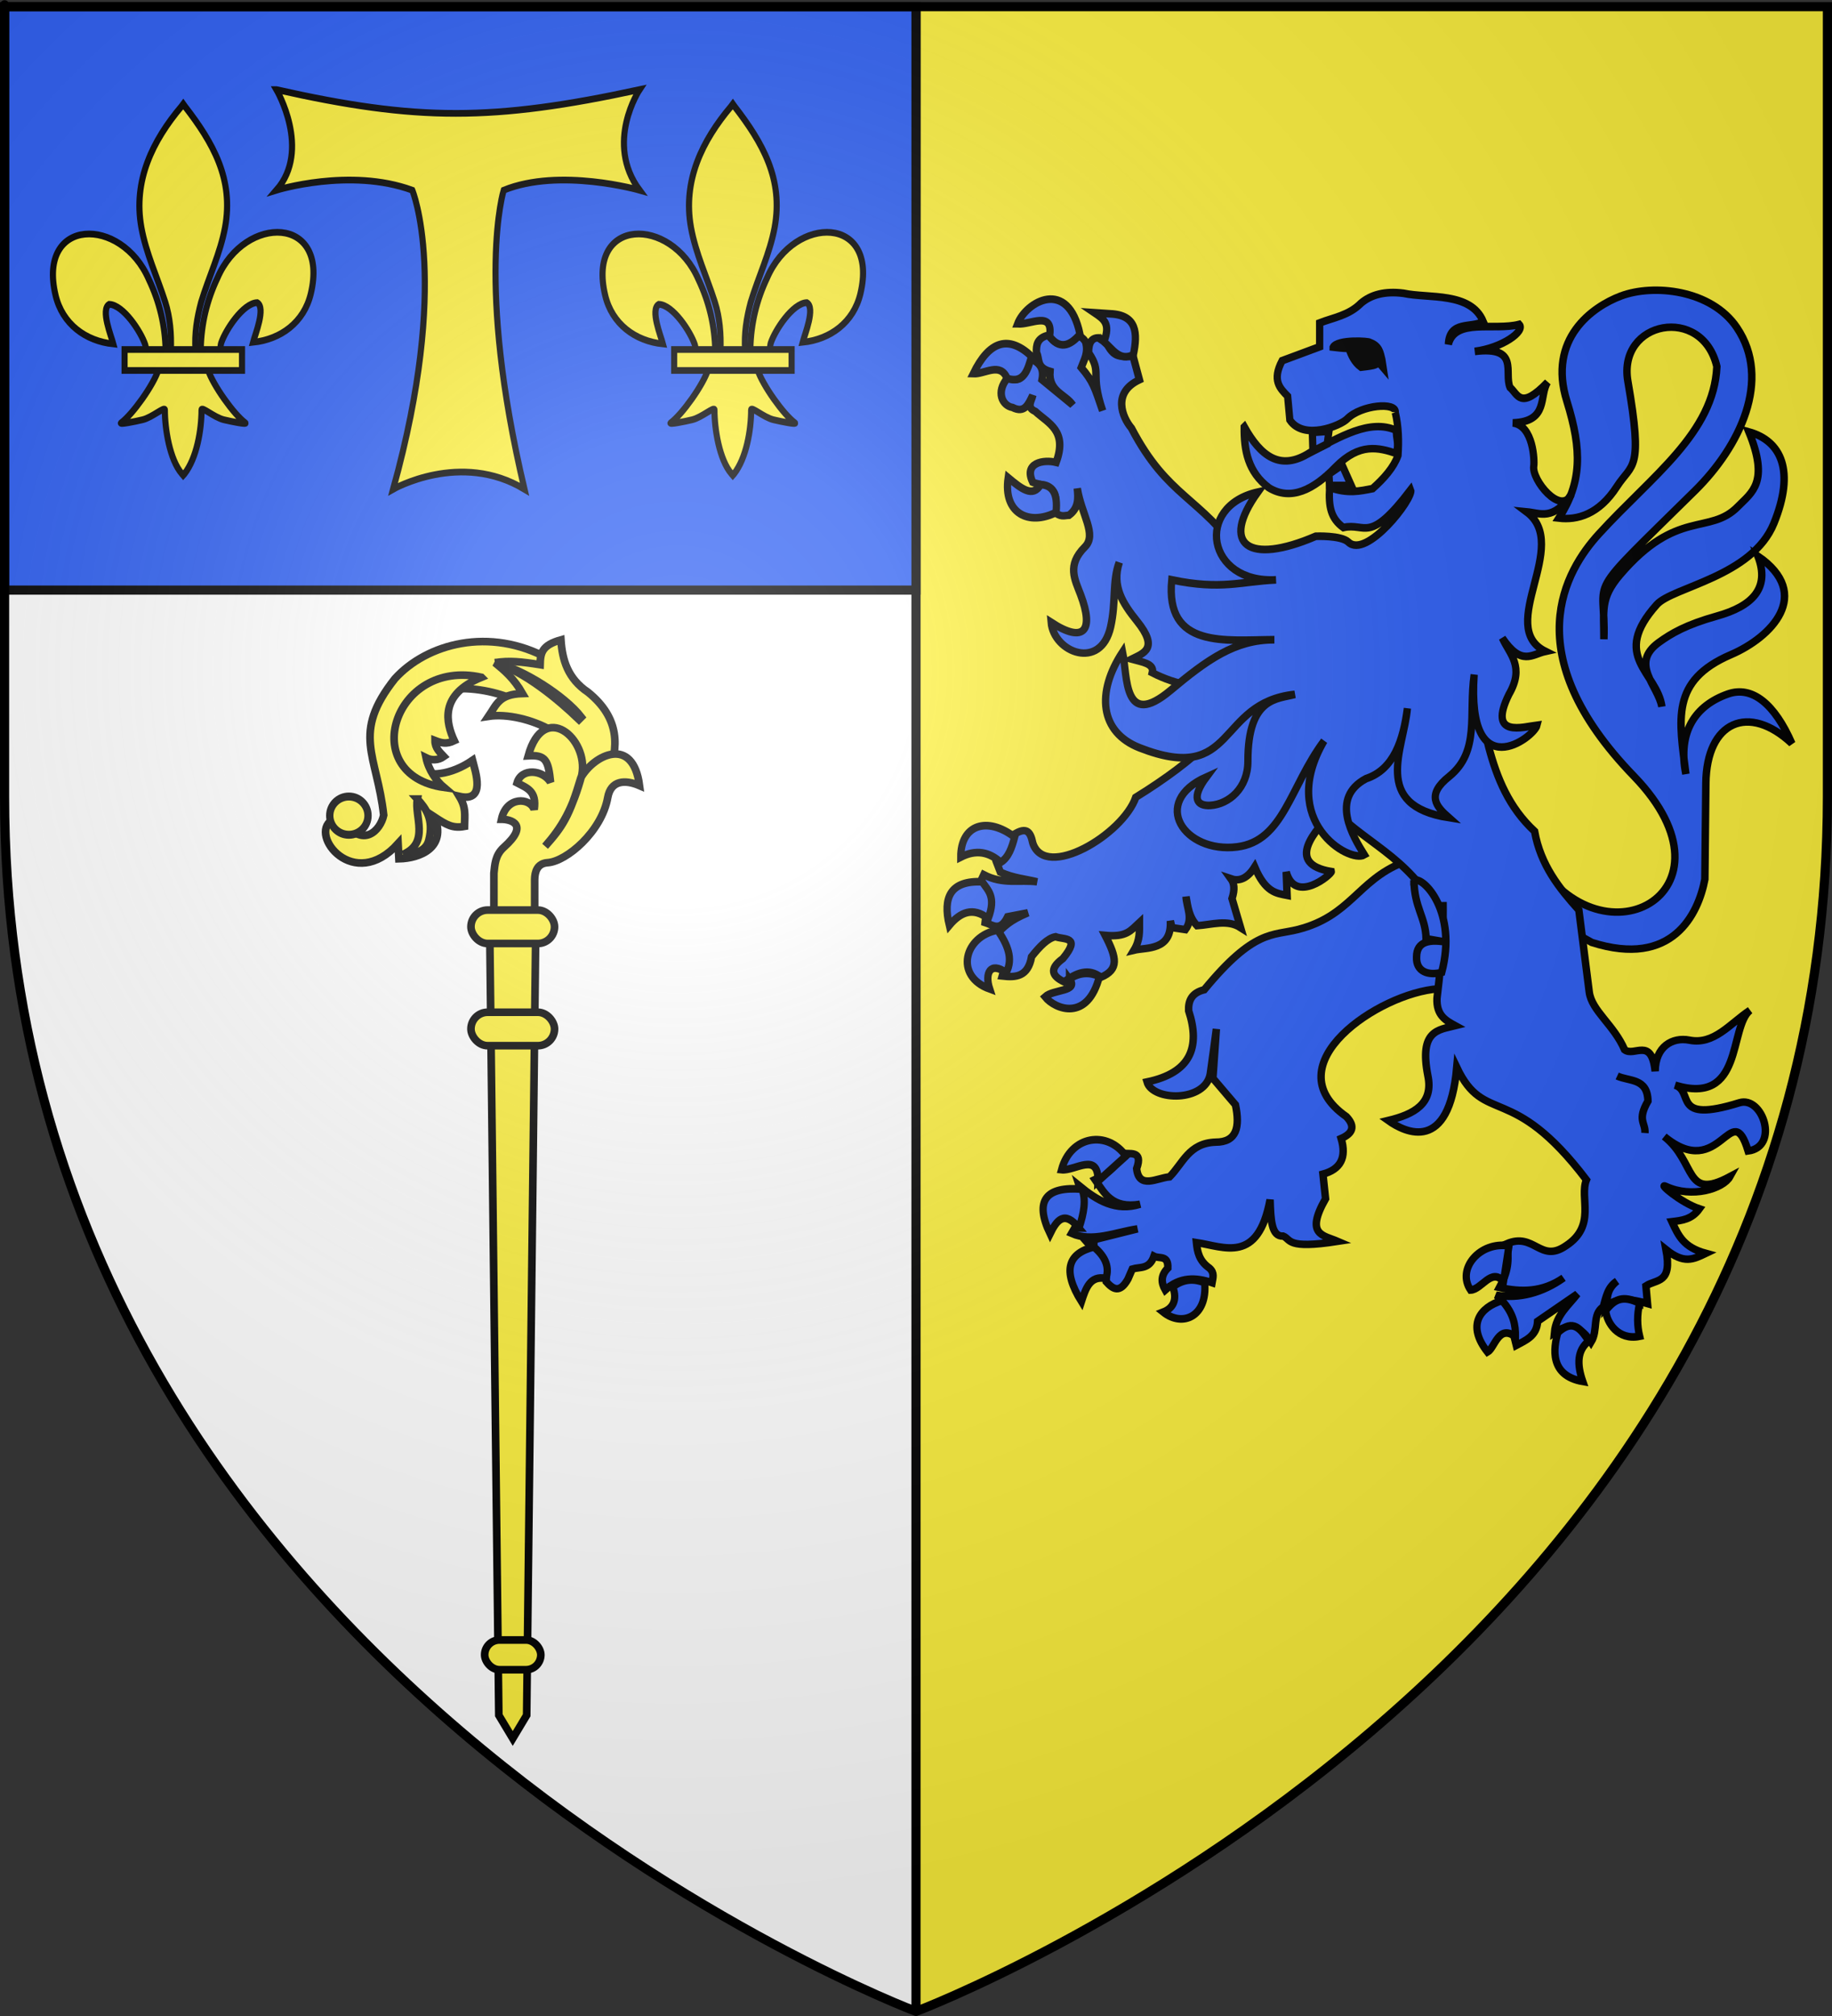 <?xml version="1.0" encoding="UTF-8" standalone="no"?>
<svg
   xmlns:dc="http://purl.org/dc/elements/1.1/"
   xmlns:cc="http://creativecommons.org/ns#"
   xmlns:rdf="http://www.w3.org/1999/02/22-rdf-syntax-ns#"
   xmlns:svg="http://www.w3.org/2000/svg"
   xmlns="http://www.w3.org/2000/svg"
   xmlns:xlink="http://www.w3.org/1999/xlink"
   xmlns:sodipodi="http://sodipodi.sourceforge.net/DTD/sodipodi-0.dtd"
   xmlns:inkscape="http://www.inkscape.org/namespaces/inkscape"
   height="660"
   width="600"
   version="1.0"
   id="svg2"
   sodipodi:version="0.32"
   inkscape:version="0.47pre1"
   sodipodi:docname="Blason_ville_fr_Bourg-de-Bigorre_A(65).svg"
   inkscape:export-filename="/Users/olivier/Desktop/Blason Rouge/Blason_Vide_3D.png"
   inkscape:export-xdpi="144"
   inkscape:export-ydpi="144"
   inkscape:output_extension="org.inkscape.output.svg.inkscape">
  <rect width="100%" height="100%" fill="#333333" stroke="none"/>
  <sodipodi:namedview
     inkscape:window-height="706"
     inkscape:window-width="1366"
     inkscape:pageshadow="2"
     inkscape:pageopacity="0.0"
     guidetolerance="10.0"
     gridtolerance="10.0"
     objecttolerance="10.0"
     borderopacity="1.0"
     bordercolor="#666666"
     pagecolor="#ffffff"
     id="base"
     showgrid="false"
     height="660px"
     inkscape:zoom="0.71969697"
     inkscape:cx="300"
     inkscape:cy="330"
     inkscape:window-x="-8"
     inkscape:window-y="-8"
     inkscape:current-layer="layer3"
     inkscape:object-nodes="true"
     inkscape:snap-global="true"
     showguides="true"
     inkscape:guide-bbox="true"
     inkscape:window-maximized="1" />
  <desc
     id="desc4">Flag of Canton of Valais (Wallis)</desc>
  <defs
     id="defs6">
    <linearGradient
       id="linearGradient2893">
      <stop
         style="stop-color:white;stop-opacity:0.314;"
         offset="0"
         id="stop2895" />
      <stop
         id="stop2897"
         offset="0.19"
         style="stop-color:white;stop-opacity:0.251;" />
      <stop
         style="stop-color:#6b6b6b;stop-opacity:0.125;"
         offset="0.6"
         id="stop2901" />
      <stop
         style="stop-color:black;stop-opacity:0.125;"
         offset="1"
         id="stop2899" />
    </linearGradient>
    <radialGradient
       inkscape:collect="always"
       xlink:href="#linearGradient2893"
       id="radialGradient3163"
       gradientUnits="userSpaceOnUse"
       gradientTransform="matrix(1.353,0,0,1.349,-77.629,-85.747)"
       cx="221.445"
       cy="226.331"
       fx="221.445"
       fy="226.331"
       r="300" />
    <style
       id="style6012"
       type="text/css" />
    <style
       id="style6014"
       type="text/css" />
    <style
       type="text/css"
       id="style6016" />
    <style
       type="text/css"
       id="style6018" />
    <style
       id="style6020"
       type="text/css" />
    <style
       id="style6022"
       type="text/css" />
    <style
       type="text/css"
       id="style6024" />
    <style
       type="text/css"
       id="style6026" />
    <style
       id="style6028"
       type="text/css" />
    <style
       id="style6030"
       type="text/css" />
    <style
       type="text/css"
       id="style6032" />
    <style
       type="text/css"
       id="style6034" />
    <style
       id="style2248"
       type="text/css" />
    <style
       id="style2246"
       type="text/css" />
    <style
       id="style5391"
       type="text/css" />
    <style
       id="style5393"
       type="text/css" />
    <style
       type="text/css"
       id="style6875" />
    <style
       type="text/css"
       id="style6877" />
    <style
       id="style11787"
       type="text/css" />
    <style
       id="style11785"
       type="text/css" />
    <style
       type="text/css"
       id="style12015" />
    <style
       type="text/css"
       id="style12013" />
    <style
       id="style16948"
       type="text/css" />
    <style
       id="style16946"
       type="text/css" />
    <style
       type="text/css"
       id="style17320" />
    <style
       type="text/css"
       id="style17318" />
    <style
       id="style5144"
       type="text/css" />
    <style
       id="style5146"
       type="text/css" />
    <style
       id="style5148"
       type="text/css" />
    <style
       id="style5150"
       type="text/css" />
    <style
       id="style6"
       type="text/css" />
    <style
       id="style3310"
       type="text/css" />
    <style
       id="style1961"
       type="text/css" />
    <style
       id="style1959"
       type="text/css" />
    <g
       id="f">
      <rect
         width="100"
         height="60"
         x="-50"
         y="-30"
         style="fill:#28166f"
         id="rect1964" />
      <g
         transform="translate(0,-20)"
         style="fill:#ffffff"
         id="g1966">
        <path
           d="M -1.212,27.818 C -1.212,22.175 -2.091,20.471 -4.542,13.98 C -5.709,10.888 -5.024,7.103 -2.858,3.601 C -2.082,2.346 -1.114,1.214 0,0 C 1.114,1.214 2.082,2.346 2.858,3.601 C 5.024,7.103 5.709,10.888 4.542,13.98 C 2.091,20.471 1.212,22.175 1.212,27.818 L -1.212,27.818 z"
           id="path1968" />
        <path
           d="M 2.922,27.672 C 2.922,21.721 5.239,17.829 8.501,16.66 C 9.949,16.141 11.808,16.387 13.519,18.107 C 15.638,20.236 16.255,26.1 10.036,27.228 C 10.694,26.272 10.655,24.147 9.322,23.441 C 8.331,22.916 7.209,23.188 6.646,23.564 C 5.822,24.116 4.917,25.67 4.967,27.672 L 2.922,27.672 z"
           id="rwi" />
        <path
           d="M 1.777,30.183 C 1.79,32.191 2.795,33.518 4.516,34.257 C 4.295,34.955 3.257,36.378 1.831,36.281 C 1.55,37.787 1.282,38.632 0,40 C -1.282,38.632 -1.55,37.787 -1.831,36.281 C -3.257,36.378 -4.295,34.955 -4.516,34.257 C -2.795,33.518 -1.79,32.191 -1.777,30.183 L 1.777,30.183 z"
           id="path1971" />
        <use
           transform="scale(-1,1)"
           id="use1973"
           x="0"
           y="0"
           width="800"
           height="400"
           xlink:href="#rwi" />
        <rect
           width="15.846"
           height="3.218"
           x="-7.923"
           y="27.331"
           id="rect1975" />
      </g>
    </g>
  </defs>
  <g
     inkscape:groupmode="layer"
     id="layer3"
     inkscape:label="Fond écu"
     style="display:inline">
    <path
       style="fill:#ffffff;fill-opacity:1;fill-rule:evenodd;stroke:none"
       d="m 1.5,2.188 0,258.531 C 1.5,546.17 300,658.5 300,658.5 l 0,-656.312 -298.5,0 z"
       id="path2805" />
    <g
       id="g2807"
       inkscape:label="Meubles"
       transform="translate(1.3295043e-4,-700)" />
    <path
       id="path3614"
       d="m 598.5,2.188 0,258.531 C 598.5,546.17 300,658.5 300,658.5 l 0,-656.312 298.5,0 z"
       style="fill:#fcef3c;fill-opacity:1;fill-rule:evenodd;stroke:none" />
    <rect
       style="fill:#000000;fill-opacity:1;stroke:none"
       id="rect3616"
       width="3"
       height="656.302"
       x="298.5"
       y="2.198" />
    <g
       id="g4626"
       inkscape:label="Meubles"
       transform="translate(1214.934,19.819)" />
    <g
       transform="matrix(1.805,0,0,1.9,-566.131,-1696.645)"
       inkscape:label="Meubles"
       id="g4966"
       style="fill:#fcef3c" />
    <g
       transform="matrix(1.805,0,0,1.9,1626.825,-328.988)"
       inkscape:label="Meubles"
       id="g4968"
       style="fill:#fcef3c" />
    <rect
       style="fill:#2b5df2;fill-opacity:1;fill-rule:nonzero;stroke:#000000;stroke-width:3;stroke-opacity:1"
       id="rect3476"
       width="298.5"
       height="191"
       x="1.5"
       y="2.188" />
    <g
       style="display:inline"
       id="g10463"
       transform="matrix(1.562,0,0,1.562,837.147,-5.583)" />
    <g
       style="display:inline"
       id="g10465"
       transform="matrix(1.562,0,0,1.562,837.147,-5.583)" />
    <g
       style="display:inline"
       id="g10467"
       transform="matrix(1.562,0,0,1.562,925.317,-125.333)">
      <g
         id="g5818"
         transform="translate(873,-55.32)" />
      <g
         id="g5820"
         transform="translate(873,-55.32)" />
      <g
         id="g5822"
         transform="translate(873,-55.32)" />
    </g>
    <g
       style="display:inline"
       id="layer5-4"
       transform="matrix(1.562,0,0,1.562,925.317,-125.333)">
      <g
         style="display:inline"
         id="g5438"
         transform="translate(-582.739,640.167)" />
      <g
         style="display:inline"
         id="g5440"
         transform="translate(-526.311,563.527)" />
      <g
         id="g5559"
         transform="translate(-526.311,563.527)" />
      <g
         style="display:inline"
         id="g5561"
         transform="translate(-526.311,563.527)" />
    </g>
    <g
       style="display:inline"
       id="layer6-2"
       transform="matrix(1.562,0,0,1.562,925.317,-125.333)" />
    <path
       style="fill:#feed01;fill-opacity:1;fill-rule:evenodd;stroke:none"
       id="path3654"
       d="m 214.96,142.083 c 0.11,0 0.22,0 0,0 z" />
    <g
       id="g2807-7"
       inkscape:label="Meubles"
       transform="matrix(0.9,0,0,0.9,-1276.364,-431.302)" />
    <g
       id="g4626-7"
       inkscape:label="Meubles"
       transform="matrix(0.9,0,0,0.9,-182.923,216.535)" />
  </g>
  <g
     inkscape:groupmode="layer"
     id="layer4"
     inkscape:label="Meubles">
    <g
       id="g5222"
       transform="matrix(1,0,0,1.1,-7.495,-16.083)">
      <path
         d="m 73.245,118.391 c 0.172,-7.497 2.027,-14.464 5.48,-21.067 9.04,-19.019 36.653,-18.565 30.566,4.696 -2.243,8.572 -9.863,13.609 -18.915,14.473 0.653,-2.259 4.247,-10.243 1.346,-11.805 -4.639,0.175 -10.399,8.192 -11.785,12.015 -0.2,0.549 -0.144,1.183 -0.367,1.723"
         style="fill:#fcef3c;fill-opacity:1;fill-rule:evenodd;stroke:#000000;stroke-width:2;stroke-linecap:butt;stroke-linejoin:miter;stroke-miterlimit:4;stroke-opacity:1;stroke-dasharray:none;display:inline"
         id="path1876"
         sodipodi:nodetypes="ccscscc" />
      <path
         d="m 61.745,118.887 c -0.172,-7.497 -2.027,-14.464 -5.48,-21.067 -9.04,-19.019 -36.653,-18.565 -30.566,4.696 2.243,8.572 9.863,13.609 18.915,14.473 -0.653,-2.259 -4.247,-10.243 -1.346,-11.805 4.639,0.175 10.399,8.192 11.785,12.015 0.2,0.549 0.144,1.183 0.367,1.723"
         style="fill:#fcef3c;fill-opacity:1;fill-rule:evenodd;stroke:#000000;stroke-width:2;stroke-linecap:butt;stroke-linejoin:miter;stroke-miterlimit:4;stroke-opacity:1;stroke-dasharray:none"
         id="path1902"
         sodipodi:nodetypes="ccscscc" />
      <path
         d="M 66.961,46.256 C 57.436,56.523 51.041,68.395 53.798,82.318 c 1.521,7.682 5.208,14.796 7.808,22.196 1.626,4.643 2.042,9.493 1.849,14.373 l 8.081,0 c -0.387,-4.916 0.461,-9.68 1.849,-14.373 2.477,-7.446 6.247,-14.509 7.808,-22.196 2.919,-14.372 -3.933,-25.212 -13.121,-36.016 l -0.561,-0.716 -0.55,0.671 z"
         style="fill:#fcef3c;fill-opacity:1;fill-rule:nonzero;stroke:#000000;stroke-width:2;stroke-linecap:butt;stroke-linejoin:miter;stroke-miterlimit:4;stroke-opacity:1;stroke-dasharray:none"
         id="path3734"
         sodipodi:nodetypes="csccccsccc" />
      <path
         d="m 59.425,124.577 c -1.689,4.735 -8.577,13.406 -12.236,15.877 -0.949,0.641 4.536,-0.369 6.992,-0.907 3.221,-0.706 7.407,-4.138 7.309,-2.927 -0.009,5.546 1.55,14.801 5.615,19.054 l 0.385,0.41 0.398,-0.41 c 4.063,-4.74 5.595,-13.073 5.615,-19.054 -0.098,-1.211 4.088,2.221 7.309,2.927 2.456,0.538 7.94,1.549 6.992,0.907 -3.659,-2.472 -10.543,-11.143 -12.232,-15.877 l -16.146,0 z"
         style="fill:#fcef3c;fill-opacity:1;fill-rule:evenodd;stroke:#000000;stroke-width:2;stroke-linecap:butt;stroke-linejoin:miter;stroke-miterlimit:4;stroke-opacity:1;stroke-dasharray:none"
         id="path6395"
         sodipodi:nodetypes="cssscccssscc" />
      <rect
         width="38.464"
         height="6.232"
         x="48.294"
         y="118.646"
         style="fill:#fcef3c;fill-opacity:1;stroke:#000000;stroke-width:2;stroke-miterlimit:4;stroke-opacity:1;stroke-dasharray:none"
         id="rect4623" />
    </g>
    <g
       style="display:inline"
       id="g5078">
      <path
         style="fill:#2b5df2;fill-opacity:1;stroke:#000000;stroke-width:2.444;stroke-miterlimit:4;stroke-opacity:1;stroke-dasharray:none"
         d="m 501.71,278.912 c 21.411,39.529 70.443,13.474 33.402,-24.819 -38.854,-40.167 -22.294,-67.409 -11.462,-79.283 17.404,-19.077 37.636,-32.968 38.642,-54.808 -4.756,-20.313 -32.587,-15.02 -29.145,4.826 5.143,29.657 1.39,26.711 -3.602,34.471 -5.912,9.189 -13.056,11.039 -18.993,10.341 7.512,-11.651 7.65,-22.119 2.62,-38.263 -6.399,-20.538 8.376,-30.966 17.683,-34.471 10.698,-4.029 29.613,-2.089 37.987,10.341 11.517,17.096 0.969,38.923 -13.754,53.43 -37.545,36.994 -28.989,26.821 -29.8,48.604 0.04,-9.313 -1.322,-13.338 5.24,-21.027 18.718,-21.934 29.331,-12.893 38.642,-22.406 4.553,-4.652 10.383,-7.914 3.602,-24.474 10.635,2.989 15.21,12.785 8.187,29.99 -7.132,17.471 -33.169,20.818 -38.314,26.542 -15.398,17.129 0.106,22.099 1.637,33.437 -1.302,-7.009 -10.583,-14.067 -0.982,-21.027 4.029,-2.921 8.888,-5.793 18.993,-8.618 11.62,-3.249 17.487,-9.105 13.426,-19.648 18.233,12.572 4.291,26.649 -8.788,32.259 -19.993,8.576 -16.97,21.336 -14.79,39.095 -2.798,-13.913 3.188,-22.479 13.754,-26.198 7.95,-2.798 15.316,3.259 20.958,16.201 -14.035,-13.138 -27.949,-7.385 -28.163,13.099 l -0.327,31.368 c -2.155,11.378 -10.585,29.084 -37.004,20.682 l -29.8,-16.546 10.152,-13.099 z"
         id="path3098"
         sodipodi:nodetypes="csscsscsssscsscsscsscscscscccc" />
      <path
         sodipodi:nodetypes="ccccccc"
         id="path4241"
         d="m 407.519,139.756 c -0.131,7.707 1.247,14.846 8.065,19.941 7.148,4.356 14.61,0.711 21.945,-6.91 7.753,-7.839 13.949,-6.264 19.838,-4.321 0.969,-3.625 -0.22,-5.098 0.044,-7.526 -8.803,-4 -18.664,2.208 -28.421,7.247 -9.769,6.24 -16.172,1.012 -21.471,-8.431 z"
         style="fill:#2b5df2;fill-opacity:1;stroke:#000000;stroke-width:2.444;stroke-miterlimit:4;stroke-opacity:1;stroke-dasharray:none" />
      <path
         style="fill:#2b5df2;fill-opacity:1;stroke:#000000;stroke-width:2.444;stroke-miterlimit:4;stroke-opacity:1;stroke-dasharray:none"
         d="m 459.116,282.493 c -14.393,5.812 -16.933,17.474 -34.061,21.811 -8.286,2.098 -14.317,-0.14 -30.655,19.719 -4.116,1.021 -5.26,3.606 -5.109,6.872 3.934,11.967 0.622,20.344 -13.624,23.305 1.806,6.336 19.134,6.722 20.72,-2.689 0.248,-1.471 1.987,-14.64 1.987,-14.64 l -1.135,16.134 7.38,8.665 c 1.549,7.269 0.457,12.279 -6.528,12.25 -8.741,0.298 -10.669,6.97 -15.043,11.354 -4.199,0.376 -10.025,4.174 -10.786,-2.689 2.253,-6.274 -2.387,-4.566 -5.109,-5.079 -0.811,3.803 -3.963,6.549 -8.515,8.665 3.107,4.438 5.466,9.599 14.76,8.067 -7.932,2.486 -14.052,-1.227 -19.869,-5.976 1.963,5.837 0.267,10.818 -2.555,15.536 6.776,2.99 14.31,-0.4 21.572,-1.494 l -16.747,4.183 c 2.876,3.399 6.672,5.508 6.528,13.146 2.167,2.408 4.401,3.92 7.096,-0.896 l 1.419,-3.287 c 2.533,-0.778 5.544,0.207 7.096,-4.183 1.722,0.911 4.733,-0.552 4.541,3.884 -2.377,2.39 -2.21,4.78 -0.852,7.171 4.801,-4.36 9.993,-4.196 15.327,-2.39 0.275,-1.593 0.921,-3.187 -0.852,-4.78 -3.458,-2.431 -3.952,-5.382 -4.258,-8.366 9.077,1.358 20.154,7.163 24.126,-14.043 0.191,6.648 0.464,12.171 4.292,11.93 2.676,1.102 0.864,4.356 17.862,1.726 -4.76,-2.047 -10.738,-2.063 -3.988,-13.955 l -0.852,-8.067 c 5.691,-1.545 7.838,-5.328 5.961,-11.652 3.745,-1.647 4.763,-3.932 1.703,-7.171 -24.286,-16.953 10.679,-40.485 30.087,-41.829 l 14.192,-9.561 -9.083,-32.567 -17.03,0.896 z"
         id="path4249"
         sodipodi:nodetypes="cscccsccccccccccccccccccccccccccccccccc" />
      <path
         style="fill:#2b5df2;fill-opacity:1;stroke:#000000;stroke-width:2.444;stroke-miterlimit:4;stroke-opacity:1;stroke-dasharray:none"
         d="m 343.286,109.759 c -3.56,0.869 -3.963,3.157 -3.822,5.695 1.084,1.829 -0.229,4.82 4.418,6.113 -0.549,6.634 5.062,7.425 7.421,10.999 l -10.027,-8.229 c 0.958,-4.882 -1.944,-5.706 -4.021,-7.393 -1.64,3.242 -1.165,9.181 -7.222,6.74 -4.036,4.69 -1.688,9.182 1.588,9.719 3.997,2.053 5.222,-1.137 6.627,-3.997 -0.357,1.855 -2.27,3.941 0.819,5.277 4.3,3.964 10.639,6.324 6.825,16.694 -4.029,-0.99 -10.77,0.04 -7.644,6.531 3.146,1.207 9.33,0.475 7.024,9.509 1.996,2.066 3.32,1.324 4.815,1.28 3.231,-2.396 3.091,-5.594 2.73,-8.83 1.358,8.623 6.552,15.129 2.507,19.176 -6.012,6.014 -3.29,10.685 -1.415,15.649 4.463,11.817 1.119,16.029 -9.63,9.065 0.839,9.855 16.218,15.91 19.458,1.489 1.842,-8.201 0.503,-14.929 2.829,-21.135 -2.518,7.783 1.169,13.466 5.808,19.228 7.286,9.052 2.164,10.494 -1.812,12.462 3.338,0.919 7.563,1.377 6.825,4.441 4.129,2.125 8.047,3.361 11.84,4.067 l 6.606,18.719 c -5.953,5.88 -13.98,11.885 -23.856,17.995 -4.224,12.205 -29.622,27.338 -33.729,14.996 -0.829,-4.011 -2.209,-5.721 -7.222,-2.116 -0.485,2.694 0.4,5.241 -4.616,8.464 l 1.216,3.161 c 4.458,1.991 8.054,2.169 12.037,3.161 -5.811,-0.725 -11.176,0.956 -17.472,-2.325 l -1.39,2.952 c 5.935,4.225 2.216,8.471 1.812,12.697 2.475,0.768 4.945,3.172 7.421,-1.907 l 6.627,-1.28 c -6.302,2.643 -7.854,4.664 -10.052,6.766 4.934,5.034 2.854,9.459 1.613,13.951 4.346,0.476 8.44,0.375 9.63,-6.348 2.609,-3.291 5.234,-6.032 7.843,-6.531 2.705,1.044 8.524,-0.244 2.407,7.158 -4.762,3.501 -3.364,5.809 0.397,7.628 4.014,-2.95 8.023,-4.683 12.037,-1.489 6.011,-2.571 5.231,-6.385 1.415,-13.742 7.061,0.645 8.339,-1.55 11.218,-4.206 -0.006,2.871 0.279,5.652 -1.787,9.065 4.007,-0.97 12.499,0.257 11.913,-9.614 l 0.521,2.221 4.418,0.653 c 2.667,-3.592 0.386,-7.198 0.199,-10.79 0.583,3.333 0.973,6.721 3.624,9.509 4.834,-0.322 9.902,-2.149 14.246,0.627 l -2.804,-9.509 c 0.983,-3.041 0.722,-5.009 -0.348,-6.479 2.328,0.792 5.097,0.37 7.768,-3.866 3.546,8.347 7.077,8.607 10.622,9.3 l -0.298,-7.681 c 2.953,10.806 14.957,0.749 14.767,-0.131 -15.224,-2.492 -5.561,-13.344 1.042,-19.933 12.007,11.988 26.314,16.205 35.54,36.679 -0.193,8.021 -0.91,16.32 -1.961,24.793 -0.222,5.577 2.881,7.244 5.981,8.935 -5.523,1.389 -11.869,1.446 -8.984,16.302 1.955,9.161 -4.425,12.685 -12.98,14.735 5.649,4.045 19.934,10.858 22.461,-17.373 9.157,19.235 17.907,4.458 42.465,36.81 -2.412,5.873 3.403,14.986 -6.701,21.579 -8.441,5.841 -10.368,-4.616 -19.483,-0.627 1.034,5.438 0.46,9.25 -2.283,14.29 6.994,1.513 13.978,1.651 20.972,-3.161 -6.869,4.901 -14.652,6.99 -22.113,5.643 4.155,2.691 5.173,10.899 6.627,16.459 3.201,-1.713 6.719,-3.101 6.999,-7.89 l 13.005,-8.935 c -2.953,3.865 -6.985,6.917 -7.495,12.618 5.197,-3.506 8.964,-1.596 11.987,3.135 2.413,-3.953 0.241,-9.007 3.996,-11.547 0.908,-3.116 1.414,-6.439 4.492,-8.412 -3.537,2.804 -3.108,5.608 -3.487,8.412 2.994,-3.305 8.629,-2.481 13.489,-1.071 l -0.521,-5.774 c 3.537,-2.303 8.69,-0.663 6.577,-11.887 5.866,4.732 8.891,3.225 13.055,1.228 -7.286,-1.987 -8.93,-5.653 -11.119,-10.372 3.236,-0.399 6.485,-0.706 8.984,-4.206 -6.278,-2.112 -13.625,-8.593 -10.995,-7.367 8.639,4.027 18.829,0.755 20.997,-3.161 -15.01,8.011 -10.822,-4.689 -21.493,-13.141 18.466,15.181 21.946,-13.468 27.474,4.729 10.29,-1.37 4.796,-18.169 -2.904,-15.78 -22.399,6.951 -14.616,-3.746 -21.071,-5.774 22.582,6.864 17.587,-18.831 24.571,-24.505 -6.69,4.484 -11.785,11.401 -19.88,9.771 -5.485,-1.052 -11.093,2.031 -11.168,10.189 -1.192,-11.376 -6.81,-4.628 -10.002,-7.028 -3.545,-8.222 -10.816,-12.78 -11.59,-18.941 -0.973,-7.742 -2.107,-16.71 -3.4,-26.804 -6.443,-7.173 -12.517,-14.694 -14.494,-25.785 -16.771,-15.552 -15.791,-38.569 -22.486,-58.363 L 406.599,182.099 c -13.651,-19.71 -24.043,-19.056 -36.037,-41.931 -3.002,-3.546 -6.401,-11.621 2.606,-15.832 l -1.986,-7.393 c -2.879,-1.091 -5.758,1.535 -8.637,-4.441 l -2.804,-1.907 c -2.099,-0.004 -3.268,1.484 -3.226,4.859 4.622,6.802 0.306,6.379 4.616,19.019 -2.647,-7.676 -3.033,-9.441 -7.024,-14.16 0.95,-2.563 2.484,-4.839 1.415,-8.464 -1.701,-2.442 -2.599,-1.448 -3.822,-1.881 -4.263,4.902 -6.215,1.952 -8.414,-0.209 z m 129.331,185.54 c 0.027,1.68 0.025,3.387 0,5.094 l 0,-5.094 z"
         id="path4245"
         sodipodi:nodetypes="cccccccccccccccsscscsccccccccccccccccccccccccccccccccccccccccccccccccccccccccccccccccscccscccccscccccccccccccccccc" />
      <path
         style="fill:#2b5df2;fill-opacity:1;stroke:#000000;stroke-width:2.444;stroke-miterlimit:4;stroke-opacity:1;stroke-dasharray:none"
         d="m 463.09,288.129 c 0.096,9.06 3.786,12.016 3.974,19.163 l 7.199,1.236 c -5.91,-1.058 -10.275,-0.507 -10.321,4.74 -0.225,4.96 3.976,6.18 8.231,5.079 5.193,-19.707 -5.862,-31.375 -9.083,-30.217 z"
         id="path4257"
         sodipodi:nodetypes="cccccc" />
      <path
         style="fill:#2b5df2;fill-opacity:1;stroke:#000000;stroke-width:2.444;stroke-miterlimit:4;stroke-opacity:1;stroke-dasharray:none"
         d="m 529.65,352.258 c 3.946,1.84 9.917,0.579 10.076,8.216 -3.645,6.276 -0.752,7.047 -0.993,10.457"
         id="path4247"
         sodipodi:nodetypes="ccc" />
      <g
         style="fill:#fcef3c"
         id="g4293"
         transform="matrix(0.794,0,0,0.836,1877.458,23.834)">
        <path
           sodipodi:nodetypes="cccc"
           id="path4261"
           d="m -1928.962,172.153 c -11.117,5.31 -21.916,0.493 -19.753,-13.58 5.284,4.161 10.205,8.029 13.374,2.675 4.575,0.206 7.277,3.035 6.378,10.905 z"
           style="fill:#2b5df2;fill-opacity:1;stroke:#000000;stroke-width:3;stroke-miterlimit:4;stroke-opacity:1;stroke-dasharray:none" />
        <path
           sodipodi:nodetypes="cccc"
           id="path4263"
           d="m -1949.126,119.685 c -2.846,-6.526 -9.2,-1.648 -13.991,-1.852 6.647,-13.008 14.683,-15.18 24.073,-6.79 -1.636,5.295 -3.107,10.821 -10.082,8.642 z"
           style="fill:#2b5df2;fill-opacity:1;stroke:#000000;stroke-width:3;stroke-miterlimit:4;stroke-opacity:1;stroke-dasharray:none" />
        <path
           sodipodi:nodetypes="cccc"
           id="path4265"
           d="m -1944.806,98.286 c 5.151,0.559 14.888,-5.436 13.168,4.938 3.896,4.9 8.106,4.149 12.551,-0.823 -4.876,-22.325 -22.253,-12.764 -25.72,-4.115 z"
           style="fill:#2b5df2;fill-opacity:1;stroke:#000000;stroke-width:3;stroke-miterlimit:4;stroke-opacity:1;stroke-dasharray:none" />
        <path
           sodipodi:nodetypes="ccccc"
           id="path4267"
           d="m -1909.21,105.282 c 2.856,-7.089 -0.079,-8.856 -3.909,-11.317 l 6.378,0.412 c 11.155,0.393 11.551,7.509 9.671,16.049 -5.649,2.692 -8.544,-2.19 -12.14,-5.144 z"
           style="fill:#2b5df2;fill-opacity:1;stroke:#000000;stroke-width:3;stroke-miterlimit:4;stroke-opacity:1;stroke-dasharray:none" />
      </g>
      <g
         style="fill:#fcef3c"
         id="g4299"
         transform="matrix(0.794,0,0,0.836,1877.458,23.834)">
        <path
           sodipodi:nodetypes="cccc"
           id="path4269"
           d="m -1951.801,309.186 c -4.707,-4.064 -10.108,-5.123 -16.46,-2.058 -0.046,-12.775 10.957,-16.012 22.222,-7.819 -1.136,4.077 -2.466,7.959 -5.761,9.876 z"
           style="fill:#2b5df2;fill-opacity:1;stroke:#000000;stroke-width:3;stroke-miterlimit:4;stroke-opacity:1;stroke-dasharray:none" />
        <path
           sodipodi:nodetypes="cccc"
           id="path4271"
           d="m -1972.994,333.877 c -2.749,-10.961 0.441,-17.622 13.58,-17.078 2.362,3.402 5.866,5.766 2.469,14.403 -6.266,-4.604 -11.425,-2.569 -16.049,2.675 z"
           style="fill:#2b5df2;fill-opacity:1;stroke:#000000;stroke-width:3;stroke-miterlimit:4;stroke-opacity:1;stroke-dasharray:none" />
        <path
           sodipodi:nodetypes="cccc"
           id="path4273"
           d="m -1953.036,335.729 c 3.978,5.555 6.589,11.111 3.498,16.666 -6.436,-4.421 -8.977,0.05 -6.79,6.378 -14.849,-5.106 -10.372,-20.749 3.292,-23.045 z"
           style="fill:#2b5df2;fill-opacity:1;stroke:#000000;stroke-width:3;stroke-miterlimit:4;stroke-opacity:1;stroke-dasharray:none" />
        <path
           sodipodi:nodetypes="cccc"
           id="path4275"
           d="m -1923.407,354.864 c 4.42,-2.78 8.473,-2.626 12.345,-1.029 -4.809,17.905 -18.265,12.948 -22.427,8.024 3.494,-3.051 14.078,-1.948 10.082,-6.996 z"
           style="fill:#2b5df2;fill-opacity:1;stroke:#000000;stroke-width:3;stroke-miterlimit:4;stroke-opacity:1;stroke-dasharray:none" />
      </g>
      <g
         style="fill:#fcef3c"
         id="g4305"
         transform="matrix(0.794,0,0,0.836,1877.458,23.834)">
        <path
           sodipodi:nodetypes="cccc"
           id="path4277"
           d="m -1900.157,424.204 c -7.523,-10.141 -22.722,-8.165 -26.543,5.35 5.483,0.597 15.383,-7.273 15.02,4.527 l 11.522,-9.876 z"
           style="fill:#2b5df2;fill-opacity:1;stroke:#000000;stroke-width:3;stroke-miterlimit:4;stroke-opacity:1;stroke-dasharray:none" />
        <path
           sodipodi:nodetypes="cccc"
           id="path4279"
           d="m -1919.498,452.392 c -6.016,-7.057 -9.164,-3.121 -11.934,2.263 -6.586,-13.146 -1.642,-18.607 13.168,-17.489 1.766,4.142 0.824,9.445 -1.235,15.226 z"
           style="fill:#2b5df2;fill-opacity:1;stroke:#000000;stroke-width:3;stroke-miterlimit:4;stroke-opacity:1;stroke-dasharray:none" />
        <path
           sodipodi:nodetypes="cccc"
           id="path4281"
           d="m -1913.325,459.799 c -10.53,2.466 -13.258,9.063 -5.144,21.399 1.759,-5.153 3.504,-10.325 10.082,-9.053 1.452,-4.115 0.19,-8.23 -4.938,-12.345 z"
           style="fill:#2b5df2;fill-opacity:1;stroke:#000000;stroke-width:3;stroke-miterlimit:4;stroke-opacity:1;stroke-dasharray:none" />
        <path
           sodipodi:nodetypes="cccc"
           id="path4283"
           d="m -1880.815,475.437 c 2.06,5.249 -0.072,8.485 -3.909,9.876 7.965,6.023 18.303,1.727 17.078,-11.522 -4.157,-1.543 -8.465,-1.726 -13.168,1.646 z"
           style="fill:#2b5df2;fill-opacity:1;stroke:#000000;stroke-width:3;stroke-miterlimit:4;stroke-opacity:1;stroke-dasharray:none" />
      </g>
      <g
         style="fill:#fcef3c"
         id="g4311"
         transform="matrix(0.794,0,0,0.836,1877.458,23.834)">
        <path
           sodipodi:nodetypes="cccc"
           id="path4285"
           d="m -1742.136,459.388 -2.263,13.991 c -4.902,-5.651 -9.001,3.143 -13.58,3.292 -5.924,-8.293 3.897,-19.175 15.843,-17.284 z"
           style="fill:#2b5df2;fill-opacity:1;stroke:#000000;stroke-width:3;stroke-miterlimit:4;stroke-opacity:1;stroke-dasharray:none" />
        <path
           sodipodi:nodetypes="cccc"
           id="path4287"
           d="m -1739.461,494.984 c 0.085,-4.517 -0.748,-9.136 -5.555,-14.197 -9.113,2.684 -14.695,9.626 -5.967,20.164 3.028,-1.606 4.549,-11.027 11.522,-5.967 z"
           style="fill:#2b5df2;fill-opacity:1;stroke:#000000;stroke-width:3;stroke-miterlimit:4;stroke-opacity:1;stroke-dasharray:none" />
        <path
           sodipodi:nodetypes="cccc"
           id="path4289"
           d="m -1721.972,493.338 c 6.394,-5.685 9.576,-1.199 12.757,3.292 -4.786,3.645 -4.964,9.01 -2.469,15.843 -13.826,-2.294 -12.115,-13.073 -10.288,-19.135 z"
           style="fill:#2b5df2;fill-opacity:1;stroke:#000000;stroke-width:3;stroke-miterlimit:4;stroke-opacity:1;stroke-dasharray:none" />
        <path
           sodipodi:nodetypes="cccc"
           id="path4291"
           d="m -1688.228,481.815 c -1.156,4.61 -1.038,8.901 0,12.963 -8.893,1.72 -13.623,-5.341 -13.992,-10.082 3.707,-4.496 6.994,-6.063 13.992,-2.881 z"
           style="fill:#2b5df2;fill-opacity:1;stroke:#000000;stroke-width:3;stroke-miterlimit:4;stroke-opacity:1;stroke-dasharray:none" />
      </g>
      <g
         style="fill:#fcef3c"
         id="g4317"
         transform="matrix(0.794,0,0,0.836,1877.458,23.834)">
        <path
           style="fill:#2b5df2;fill-opacity:1;stroke:#000000;stroke-width:3;stroke-miterlimit:4;stroke-opacity:1;stroke-dasharray:none"
           d="m -1807.179,161.62 -3.779,-8.03 -5.432,3.542 0.236,4.487 8.974,0 z"
           id="path4235" />
        <path
           id="path4239"
           d="m -1823.238,140.837 6.849,-0.472 -0.709,4.959 -5.904,2.834 -0.236,-7.321 z"
           style="fill:#2b5df2;fill-opacity:1;stroke:#000000;stroke-width:3;stroke-miterlimit:4;stroke-opacity:1;stroke-dasharray:none" />
        <path
           sodipodi:nodetypes="csccccccccccccccscccccccccccccscsscscscccccscccccc"
           id="path4227"
           d="m -1789.041,133.008 c 0.653,-4.187 -14.132,-2.969 -19.805,2.504 -2.848,2.748 -17.97,8.537 -23.675,0.455 l -0.911,-9.333 c -3.234,-3.122 -6.513,-6.208 -2.276,-13.886 l 15.48,-5.463 0,-9.333 c 5.572,-2.077 12.039,-2.895 17.073,-7.74 4.116,-3.304 9.772,-4.813 17.528,-3.87 10.413,2.133 27.726,-0.668 32.883,11.06 -4.922,2.744 -13.934,-0.533 -14.388,8.912 2.831,-10.38 18.755,-5.214 29.218,-7.775 2.646,2.653 -7.056,9.226 -18.348,10.566 18.686,-2.2 11.962,8.368 14.569,14.114 3.231,2.623 4.227,9.079 15.48,-2.049 -3.618,5.365 0.618,15.43 -14.341,15.935 8.615,0.957 8.965,15.109 8.65,16.846 -0.984,5.432 11.242,19.63 15.48,11.154 -7.434,10.431 -12.735,7.353 -18.439,6.829 18.522,13.176 -12.816,44.882 7.74,54.634 -5.513,1.151 -9.86,5.903 -17.756,-5.236 2.993,6.38 9.378,11.165 2.732,22.081 -8.956,17.248 6.003,12.719 11.61,12.065 -1.192,4.767 -29.083,24.687 -25.951,-19.805 -2.374,15.63 2.496,29.987 -10.244,39.837 -9.726,7.317 -5.391,11.823 -0.228,16.163 -32.109,-4.774 -18.541,-26.84 -17.073,-42.797 -1.728,12.445 -5.592,23.962 -17.073,27.545 -15.009,7.605 -5.371,22.615 -0.683,29.821 -6.159,3.452 -35.811,-13.192 -16.618,-44.618 -14.094,17.91 -16.659,39.241 -35.893,41.523 -21.802,2.587 -35.987,-17.515 -12.595,-27.409 -6.497,8.286 -3.988,11.482 1.593,11.154 7.543,-0.442 15.498,-6.678 15.48,-17.301 -0.045,-25.402 12.427,-24.32 19.35,-26.179 -32.631,3.343 -23.803,35.798 -63.968,20.943 -16.509,-6.106 -18.058,-21.681 -7.057,-37.561 2.056,9.609 0.249,30.58 19.805,15.024 14.882,-11.838 26.525,-19.88 42.797,-19.805 -20.377,0.094 -45.08,3.6 -42.342,-23.447 20.508,4.085 28.566,0.59 43.024,0 -28.476,1.563 -33.811,-28.755 -7.512,-34.374 -15.674,20.732 -3.902,28.666 23.902,17.301 0,0 10.503,-0.413 13.431,2.276 7.432,6.828 27.163,-17.289 25.724,-20.488 -17.403,21.677 -18.431,12.764 -27.772,14.797 -5.113,-3.545 -6.169,-8.006 -5.691,-15.707 7.529,2.567 12.586,1.426 17.756,0.455 4.782,-4.067 8.711,-8.304 10.472,-12.976 0.388,-5.615 0.286,-11.23 -1.138,-16.846 z"
           style="fill:#2b5df2;fill-opacity:1;stroke:#000000;stroke-width:3;stroke-miterlimit:4;stroke-opacity:1;stroke-dasharray:none" />
      </g>
      <path
         d="m 436.657,113.665 c 1.35,-2.717 11.992,-1.99 11.913,-1.588 3.177,1.087 3.415,3.394 3.971,5.568 l 0.397,2.583 -1.35,-1.588 c -1.112,1.12 -2.7,1.154 -4.13,1.388 l -1.668,0.201 c -2.144,-1.597 -3.177,-3.829 -3.971,-6.161 -2.303,0 -3.574,-0.234 -5.162,-0.401 l 0,0 z"
         style="fill:#000000;stroke:#000000;stroke-width:2.444"
         id="path4237" />
    </g>
    <rect
       y="190.12"
       x="-1902.489"
       height="0"
       width="215"
       id="rect3196"
       style="fill:#e20909;fill-opacity:1;stroke:none" />
    <rect
       y="190.12"
       x="-1902.489"
       height="0"
       width="215"
       id="rect3198"
       style="fill:#e20909;fill-opacity:1;stroke:none" />
    <rect
       y="190.12"
       x="-1902.489"
       height="0"
       width="0"
       id="rect3200"
       style="fill:#e20909;fill-opacity:1;stroke:none" />
    <rect
       y="190.12"
       x="-1902.489"
       height="0"
       width="0"
       id="rect3202"
       style="fill:#e20909;fill-opacity:1;stroke:none" />
    <rect
       y="489.713"
       x="-2590.177"
       height="0"
       width="0"
       id="rect3418"
       style="fill:#e20909;fill-opacity:1;stroke:none" />
    <rect
       y="449.713"
       x="-2590.177"
       height="40"
       width="0"
       id="rect3420"
       style="fill:#e20909;fill-opacity:1;stroke:none" />
    <rect
       y="219.182"
       x="-1557.771"
       height="0"
       width="0"
       id="rect2797"
       style="fill:#e20909;fill-opacity:1;stroke:none" />
    <g
       inkscape:label="Calque 1"
       id="g2788"
       transform="matrix(0.28,0,0,0.308,27.6,-115.854)"
       style="fill:#fcef3c;fill-opacity:1;stroke:#000000;stroke-width:7.143;stroke-miterlimit:4;stroke-opacity:1;stroke-dasharray:none;display:inline">
      <path
         style="fill:#fcef3c;fill-opacity:1;stroke:#000000;stroke-width:7.143;stroke-miterlimit:4;stroke-opacity:1;stroke-dasharray:none;display:inline"
         d="m 224.765,471.413 c 0,0 41.146,63.895 0,106.911 0,0 85.982,-24.314 158.922,0 0,0 44.887,97.153 -22.443,317.845 0,0 78.857,-41.146 153.668,0 -57.59,-221.366 -24.314,-317.845 -24.314,-317.845 65.46,-24.314 158.922,0 158.922,0 -41.146,-50.497 0,-106.911 0,-106.911 -171.51,33.665 -260.172,33.665 -424.756,0 z"
         id="rect5508"
         sodipodi:nodetypes="ccccccccc" />
    </g>
    <use
       x="0"
       y="0"
       xlink:href="#g5222"
       id="use5229"
       transform="translate(180,0)"
       width="600"
       height="660" />
    <g
       id="g5254">
      <path
         style="fill:#fcef3c;fill-opacity:1;stroke:#000000;stroke-width:2.5;stroke-miterlimit:4;stroke-opacity:1;stroke-dasharray:none;display:inline"
         d="m 132.215,235.953 c -6.498,15.808 8.375,22.669 22.537,12.972 0.968,3.797 4.499,13.782 -4.324,11.793 2.257,3.713 1.778,5.853 1.703,9.827 -3.887,0.699 -5.856,-0.477 -9.787,-3.054 3.957,10.021 -4.756,13.512 -11.702,13.667 l -0.262,-4.979 c -14.589,16.127 -29.211,-2.909 -21.751,-7.6 l 3.669,0 c 6.471,9.443 12.302,3.331 13.365,-1.703 -2.182,-19.805 -10.649,-26.601 3.669,-44.681 10.397,-11.476 31.01,-17.151 50.327,-6.522 l -8.678,14.872 c -7.332,-4.972 -32.249,-10.446 -38.766,5.408 z"
         id="path13031"
         sodipodi:nodetypes="cccccccccccccz" />
      <path
         style="fill:#fcef3c;fill-opacity:1;stroke:#000000;stroke-width:2.5;stroke-miterlimit:4;stroke-opacity:1;stroke-dasharray:none;display:inline"
         d="m 162.089,216.953 c 3.134,2.561 6.186,5.128 9.041,10.089 -7.722,0.244 -8.476,3.575 -11.137,7.469 12.078,-1.837 33.157,7.807 28.432,18.655 l 10.615,0.868 c 3.66,-9.244 4.119,-18.828 -6.42,-27.385 -6.688,-4.482 -8.462,-10.602 -8.91,-17.165 -6.267,1.758 -6.717,4.272 -6.813,8.124 -6.158,-0.98 -10.089,-1.411 -14.806,-0.655 z"
         id="path13033"
         sodipodi:nodetypes="ccccccccc" />
      <path
         style="fill:#fcef3c;fill-opacity:1;stroke:#000000;stroke-width:2.5;stroke-miterlimit:4;stroke-opacity:1;stroke-dasharray:none;display:inline"
         d="m 162.089,216.953 c 9.728,2.919 20.672,12.025 27.516,18.606 l 0.786,-0.786 c -5.435,-7.04 -19.476,-15.911 -28.302,-17.82 z"
         id="path13035"
         sodipodi:nodetypes="cccc" />
      <path
         style="fill:#fcef3c;fill-opacity:1;stroke:#000000;stroke-width:2.5;stroke-miterlimit:4;stroke-opacity:1;stroke-dasharray:none;display:inline"
         d="m 157.67,221.736 c -13.853,5.667 -11.61,14.881 -8.895,20.76 -2.585,1.236 -4.277,0.728 -6.299,-0.054 -9.9e-4,2.496 1.528,3.765 2.896,5.225 -1.899,1.34 -4.069,1.297 -5.826,0.424 0.82,3.969 3.365,7.601 5.849,9.706 -28.623,-4.058 -16.466,-42.451 12.274,-36.061 z"
         id="path13037"
         sodipodi:nodetypes="ccccccc" />
      <path
         style="fill:#fcef3c;fill-opacity:1;stroke:#000000;stroke-width:2.5;stroke-miterlimit:4;stroke-opacity:1;stroke-dasharray:none;display:inline"
         d="m 136.692,261.592 c 2.648,2.893 5.53,6.588 3.744,13.51 -1.034,4.008 -5.54,4.546 -8.302,4.558 8.644,-3.873 3.517,-12.424 4.558,-18.068 z"
         id="path13039"
         sodipodi:nodetypes="cscc" />
      <path
         style="fill:#fcef3c;fill-opacity:1;stroke:#000000;stroke-width:2.5;stroke-miterlimit:4;stroke-opacity:1;stroke-dasharray:none;display:inline"
         d="m 161.76,302.586 0,-16.74 c 0.315,-2.668 0.33,-5.845 3.256,-8.464 8.398,-7.52 2.313,-9.148 -0.77,-9.169 1.615,-7.587 9.363,-7.152 10.7,-3.202 0.914,-6.097 -2.414,-7.049 -5.593,-8.725 1.449,-4.991 8.5,-4.253 10.96,-0.201 -0.751,-7.368 -1.679,-8.981 -7.32,-8.654 5.092,-18.305 19.823,-5.672 17.58,6.186 -3.007,11.173 -6.556,17.176 -12.045,23.44 5.731,-6.419 7.926,-9.735 11.72,-22.463 4.243,-7.398 17.028,-13.975 19.208,2.604 -4.744,-2.038 -9.401,-1.765 -10.418,3.907 -1.998,11.139 -13.456,20.905 -19.696,21.324 -3.408,0.229 -4.199,2.99 -4.232,5.534 l 0,14.624 -13.348,3.6e-4 z"
         id="path13041"
         sodipodi:nodetypes="ccscccccccccssccc" />
      <path
         sodipodi:type="arc"
         style="fill:#fcef3c;fill-opacity:1;stroke:#000000;stroke-width:2.951;stroke-miterlimit:4;stroke-opacity:1;stroke-dasharray:none;display:inline"
         id="path13043"
         sodipodi:cx="947.75293"
         sodipodi:cy="258.13797"
         sodipodi:rx="7.7103229"
         sodipodi:ry="7.0934973"
         d="m 955.463,258.138 c 0,3.918 -3.452,7.093 -7.71,7.093 -4.258,0 -7.71,-3.176 -7.71,-7.093 0,-3.918 3.452,-7.093 7.71,-7.093 4.258,0 7.71,3.176 7.71,7.093 z"
         transform="matrix(0.813,0,0,0.883,-656.259,39.094)" />
      <path
         style="fill:#fcef3c;fill-opacity:1;stroke:#000000;stroke-width:2.5;stroke-miterlimit:4;stroke-opacity:1;stroke-dasharray:none"
         inkscape:transform-center-x="-173.94282"
         inkscape:transform-center-y="-4.0866085"
         d="m 160.326,298.848 15.206,0 -3.041,262.691 -4.562,7.603 -4.562,-7.603 -3.041,-262.691 z"
         id="path11256"
         sodipodi:nodetypes="cccccc" />
      <rect
         ry="4.866"
         y="536.904"
         x="158.73"
         height="9.732"
         width="18.4"
         id="rect11258"
         style="fill:#fcef3c;fill-opacity:1;stroke:#000000;stroke-width:2.5;stroke-miterlimit:4;stroke-opacity:1;stroke-dasharray:none" />
      <rect
         ry="5.474"
         y="331.39"
         x="154.244"
         height="10.949"
         width="27.372"
         id="rect11260"
         style="fill:#fcef3c;fill-opacity:1;stroke:#000000;stroke-width:2.5;stroke-miterlimit:4;stroke-opacity:1;stroke-dasharray:none" />
      <rect
         style="fill:#fcef3c;fill-opacity:1;stroke:#000000;stroke-width:2.5;stroke-miterlimit:4;stroke-opacity:1;stroke-dasharray:none"
         id="rect11304"
         width="27.372"
         height="10.949"
         x="154.244"
         y="297.936"
         ry="5.474" />
    </g>
  </g>
  <g
     inkscape:groupmode="layer"
     id="layer2"
     inkscape:label="Reflet final"
     sodipodi:insensitive="true">
    <path
       sodipodi:nodetypes="cccccc"
       d="m 300,658.5 c 0,0 298.5,-112.32 298.5,-397.772 0,-285.452 0,-258.552 0,-258.552 l -597,0 0,258.552 C 1.5,546.18 300,658.5 300,658.5 z"
       style="fill:url(#radialGradient3163);fill-opacity:1;fill-rule:evenodd;stroke:none"
       id="path2875"
       inkscape:export-xdpi="144"
       inkscape:export-ydpi="144" />
  </g>
  <g
     inkscape:groupmode="layer"
     id="layer1"
     inkscape:label="Contour final"
     sodipodi:insensitive="true">
    <path
       sodipodi:nodetypes="cccccc"
       d="m 300,658.5 c 0,0 -298.5,-112.32 -298.5,-397.772 0,-285.452 0,-258.552 0,-258.552 l 597,0 0,258.552 c 0,285.452 -298.5,397.772 -298.5,397.772 z"
       style="fill:none;stroke:#000000;stroke-width:3;stroke-linecap:butt;stroke-linejoin:miter;stroke-miterlimit:4;stroke-opacity:1;stroke-dasharray:none"
       id="path1411"
       inkscape:export-xdpi="144"
       inkscape:export-ydpi="144" />
  </g>
</svg>
